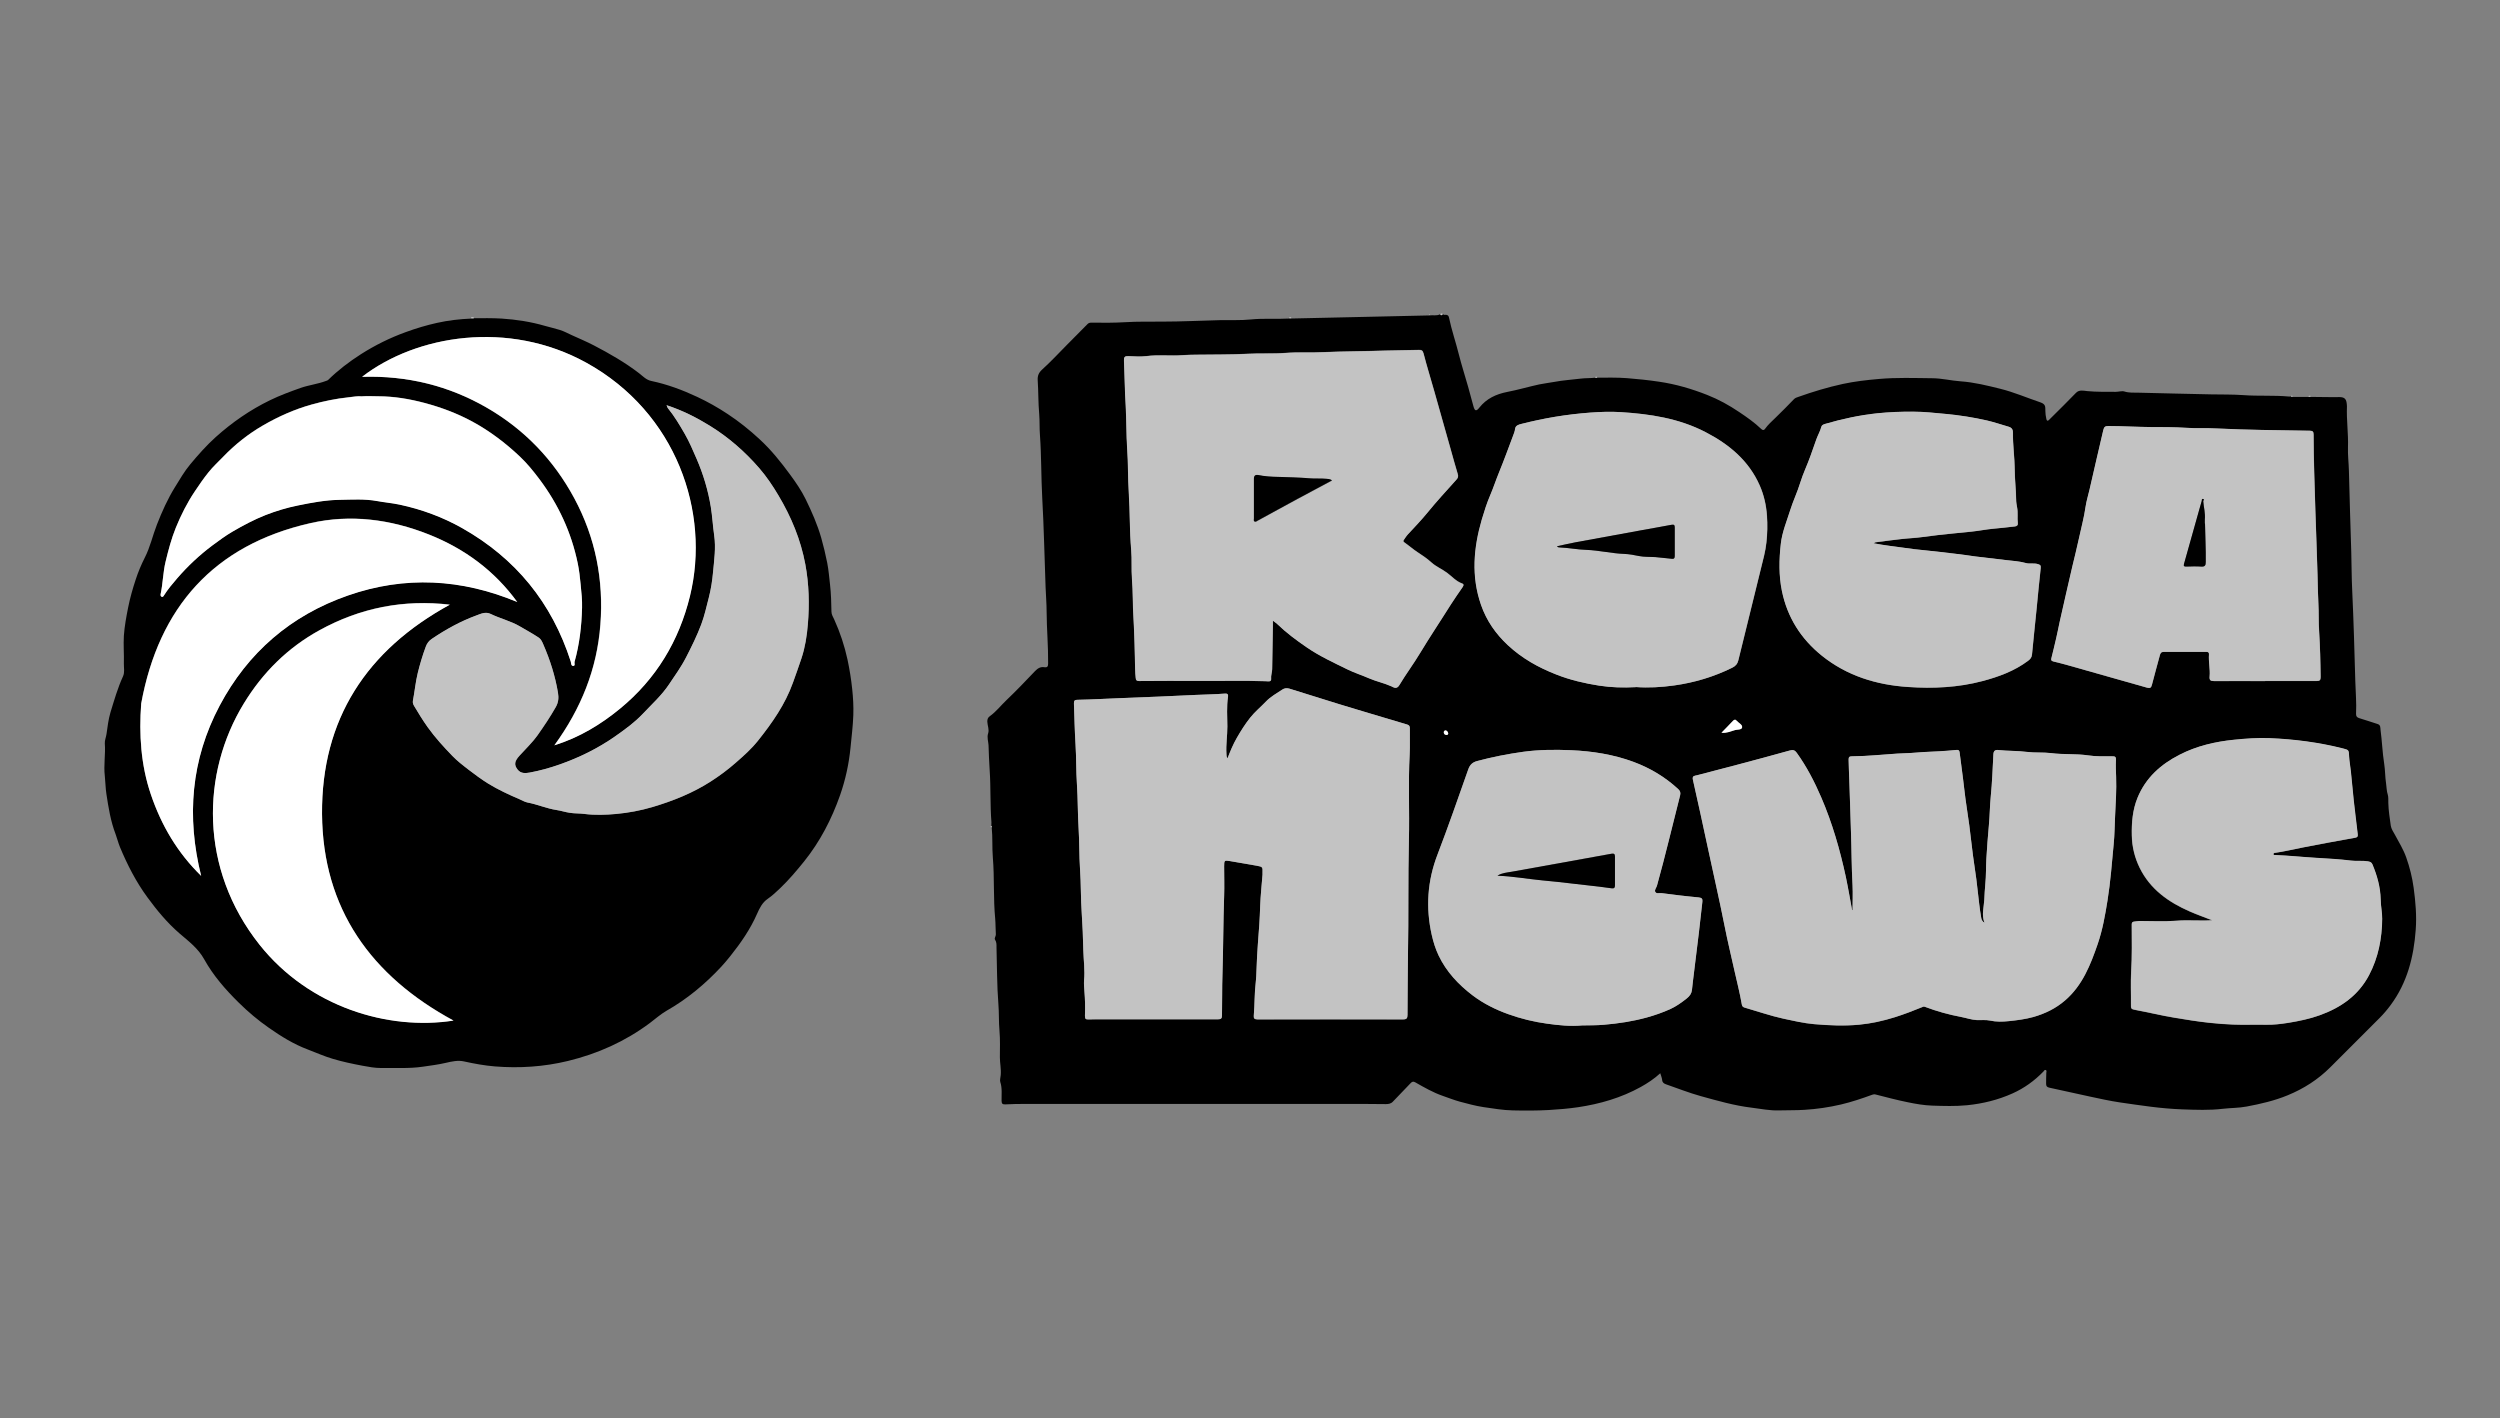 <?xml version="1.0" encoding="utf-8"?>
<svg xmlns="http://www.w3.org/2000/svg" data-name="Layer 3" id="Layer_3" viewBox="0 0 266.43 151.17">
  <rect x="0" y="0" width="266.43" height="151.17" fill="#808080" stroke="none"/>
  <defs>
    <style>
      .cls-1 {
        fill: none;
      }

      .cls-2 {
        fill: #fff;
      }

      .cls-3 {
        fill: #c3c3c3;
      }
    </style>
  </defs>
  <path class="cls-1" d="m133.21,119.23H7.67c-.31,0-.39-.07-.39-.38V32.31c0-.31.07-.38.39-.38h251.08c.31,0,.39.07.39.38v86.54c0,.31-.07.38-.39.38h-125.54,0ZM50.48,33.91c.03-.19-.11-.08-.18-.09-.05,0-.16,0-.07.1-1.24.05-2.48.19-3.69.46-1.12.25-2.23.58-3.32.98-1.69.61-3.28,1.4-4.79,2.36-1.25.8-2.43,1.7-3.49,2.74-.07.06-.14.07-.21.1-.88.33-1.83.43-2.72.75-1.11.39-2.21.79-3.26,1.31-2.12,1.03-4.04,2.36-5.79,3.93-.99.89-1.87,1.9-2.72,2.91-.62.74-1.1,1.59-1.62,2.42-.78,1.26-1.38,2.6-1.92,3.98-.46,1.17-.72,2.41-1.3,3.54-.38.75-.7,1.54-.97,2.34-.32.96-.6,1.95-.8,2.95-.2,1.01-.39,2.02-.46,3.04-.07.98.03,1.97,0,2.96-.01.45.11.92-.09,1.36-.56,1.24-.94,2.55-1.34,3.85-.23.74-.31,1.53-.42,2.3-.05.34-.2.67-.18,1,.08,1.16-.15,2.31,0,3.47.08.63.08,1.28.17,1.92.22,1.45.45,2.9.98,4.28.18.46.28.93.47,1.39.79,1.88,1.71,3.69,2.92,5.34,1.01,1.38,2.1,2.69,3.39,3.82.97.84,2,1.59,2.66,2.78.96,1.72,2.25,3.21,3.67,4.61,1.01.99,2.08,1.9,3.23,2.7,1.3.9,2.65,1.74,4.15,2.31.89.34,1.76.73,2.68,1,1.04.31,2.1.53,3.16.73.64.12,1.3.25,1.95.24,1.49-.02,2.97.09,4.46-.14.82-.12,1.64-.22,2.45-.41.64-.15,1.3-.3,1.95-.15,1.08.25,2.18.44,3.28.53,2.62.21,5.22.04,7.78-.58,3.18-.77,6.1-2.08,8.73-4.04.59-.44,1.14-.95,1.78-1.31,2.2-1.26,4.12-2.86,5.84-4.7.34-.36.66-.75.97-1.14,1.11-1.39,2.12-2.84,2.84-4.49.27-.61.55-1.2,1.15-1.61.48-.32.9-.73,1.32-1.13.92-.88,1.74-1.85,2.54-2.84,1.72-2.13,2.95-4.51,3.84-7.07.57-1.64.95-3.32,1.11-5.05.11-1.16.26-2.32.3-3.48.03-.93-.02-1.85-.12-2.78-.11-1.06-.28-2.11-.5-3.14-.32-1.47-.79-2.91-1.42-4.28-.12-.26-.28-.52-.29-.82-.02-.96-.04-1.91-.15-2.87-.09-.78-.15-1.56-.3-2.33-.17-.9-.39-1.79-.64-2.67-.41-1.43-1.01-2.79-1.66-4.12-.45-.92-1.04-1.78-1.65-2.61-.99-1.35-2.03-2.65-3.27-3.79-1.07-.98-2.18-1.88-3.38-2.67-1.04-.68-2.11-1.3-3.25-1.83-1.58-.73-3.19-1.34-4.9-1.7-.53-.11-.89-.52-1.31-.83-1.5-1.15-3.13-2.09-4.81-2.96-.77-.4-1.58-.74-2.37-1.1-.41-.19-.82-.41-1.23-.54-.53-.16-1.08-.29-1.61-.44-1.52-.44-3.06-.67-4.63-.78-.99-.07-1.98-.03-2.97-.04l.03.03Zm195.73,8.37c.09-.15-.05-.1-.1-.1-.06,0-.15,0-.05.1h-1.77s.07-.05.03-.07c-.03-.02-.09-.02-.13-.02-.07.1-.17.07-.27.06-1.61-.15-3.23-.03-4.85-.15-1.14-.09-2.28-.07-3.42-.08-2.58-.03-5.16-.13-7.75-.18-.5,0-1,.03-1.52-.13-.24-.08-.61.04-.92.04-1.01,0-2.03.02-3.04-.08-.39-.04-.84-.17-1.19.19-.43.44-.86.88-1.29,1.31-.53.53-1.06,1.04-1.58,1.57-.22.22-.27-.03-.29-.13-.06-.27-.09-.54-.1-.81-.02-.4.07-.72-.53-.93-1.43-.49-2.82-1.09-4.29-1.45-1.38-.34-2.77-.69-4.21-.79-1.02-.07-2.02-.32-3.05-.33-1.89,0-3.79-.09-5.68.08-1.29.12-2.57.26-3.83.53-1.61.35-3.19.83-4.74,1.38-.17.06-.32.1-.47.25-.63.68-1.3,1.32-1.96,1.97-.39.38-.8.74-1.12,1.19-.12.17-.25.17-.41,0-.71-.68-1.51-1.24-2.33-1.79-1.08-.73-2.23-1.35-3.42-1.83-1.65-.65-3.35-1.15-5.13-1.41-1.15-.17-2.29-.28-3.44-.38-1.06-.08-2.12-.04-3.18-.05.1-.09,0-.1-.05-.1-.05,0-.19-.04-.1.11-.52.07-1.05.03-1.57.1-.94.12-1.89.17-2.82.35-.54.1-1.08.15-1.62.27-1.14.24-2.26.57-3.4.8-1.21.24-2.21.71-2.98,1.68-.33.41-.49.36-.62-.14-.19-.7-.37-1.4-.57-2.09-.32-1.14-.69-2.27-.98-3.42-.33-1.33-.79-2.62-1.06-3.96-.04-.17-.12-.27-.3-.29-.12,0-.26.04-.35-.08-.09-.08-.19-.08-.28,0-.37.19-.76.06-1.14.11.04-.03.05-.06,0-.09h-.04s-.03.06,0,.09c-4.92.11-9.84.22-14.75.33.1-.09.02-.1-.05-.1-.05,0-.19-.04-.1.1-1.37.09-2.75-.04-4.13.1-1.05.11-2.12.05-3.18.07-2.11.04-4.21.15-6.32.16-1.28,0-2.57-.02-3.85.06-1.21.08-2.42.08-3.63.05-.18,0-.3.04-.41.15-.73.73-1.45,1.47-2.18,2.2-.88.89-1.74,1.81-2.66,2.65-.37.34-.51.67-.47,1.14.09,1.2.06,2.4.16,3.6.07.75.03,1.51.08,2.27.16,2.2.11,4.4.24,6.61.18,3.19.24,6.38.36,9.58.03.88.11,1.75.11,2.63,0,1.84.18,3.67.16,5.5,0,.3-.08.44-.4.39-.41-.06-.71.12-.99.41-1.01,1.04-2.01,2.09-3.05,3.1-.59.56-1.09,1.22-1.76,1.7-.2.14-.29.33-.28.6.02.41.23.84.09,1.23-.15.44.02.86.04,1.27.04.88.06,1.76.12,2.64.14,1.86.05,3.72.19,5.58h0c0,.13,0,.28-.01.42-.12,0-.07.09-.05.13s.06.02.08-.02c.11,1.07.03,2.14.12,3.22.18,2.17.04,4.35.25,6.51.05.55.03,1.11.07,1.67.02.21-.19.4-.09.56.17.27.15.56.16.84.06,2,.03,4.01.2,6.01.08.96.03,1.93.12,2.9.09.92.05,1.86.04,2.79,0,.64.15,1.26.09,1.9-.02.24-.11.53-.05.72.22.67.12,1.34.14,2.02,0,.29.08.4.38.38.71-.03,1.42-.05,2.14-.05h35.96c.82,0,1.65.01,2.47.02.29,0,.55-.05.76-.27.62-.66,1.26-1.3,1.88-1.96.16-.17.29-.21.5-.09.96.54,1.9,1.09,2.95,1.45.6.21,1.19.44,1.8.61.83.23,1.66.45,2.52.58,1.04.15,2.08.33,3.12.35,1.28.03,2.56.04,3.84-.04,1.05-.06,2.1-.14,3.13-.3,2.33-.34,4.58-1,6.66-2.15.74-.41,1.44-.88,2.09-1.47.08.28.18.5.2.72.03.27.2.39.41.46,1.23.43,2.45.91,3.71,1.26,1.78.49,3.56,1.01,5.41,1.23.99.12,1.97.32,2.97.29.89-.03,1.77,0,2.66-.06,1.32-.08,2.62-.27,3.9-.57,1.13-.27,2.23-.64,3.33-1.04.13-.05.23-.06.38-.02,1.13.29,2.26.59,3.4.82.86.17,1.74.32,2.61.36,1.23.05,2.46.08,3.71-.04,1.7-.17,3.3-.57,4.85-1.26,1.25-.55,2.34-1.34,3.29-2.33.07-.07.13-.22.26-.16.12.06.06.2.05.3,0,.39,0,.78-.02,1.17,0,.24.08.36.35.41,1.43.3,2.86.64,4.29.94,1.07.23,2.15.46,3.23.63,1.1.16,2.2.31,3.3.46,1.12.15,2.24.24,3.36.28,1.43.05,2.86.11,4.29-.06.84-.1,1.69-.08,2.54-.24,1.5-.28,2.97-.62,4.38-1.2,1.71-.7,3.24-1.68,4.55-2.99,1.75-1.74,3.5-3.48,5.24-5.24.43-.43.82-.9,1.19-1.39,1.77-2.39,2.46-5.13,2.67-8.03.11-1.49-.02-2.97-.22-4.45-.15-1.12-.42-2.19-.79-3.24-.3-.85-.78-1.63-1.21-2.43-.17-.31-.39-.62-.44-.97-.11-.8-.24-1.59-.26-2.4,0-.3.02-.66-.06-.9-.13-.4-.12-.8-.18-1.19-.11-.69-.09-1.4-.2-2.09-.2-1.2-.23-2.42-.39-3.62-.03-.23.02-.52-.32-.63-.65-.2-1.29-.43-1.94-.62-.25-.07-.36-.18-.35-.46.06-1.17-.05-2.33-.08-3.49-.09-3.22-.18-6.45-.33-9.67-.06-1.36-.06-2.72-.1-4.09-.08-2.88-.2-5.75-.25-8.63-.02-.85-.13-1.69-.1-2.55.05-1.45-.18-2.89-.11-4.34,0-.14-.02-.28-.04-.41-.06-.44-.31-.59-.76-.58-1.03.02-2.07,0-3.1-.02l.02.03Z"/>
  <path d="m153.77,33.47c.09.13.23.07.35.08.18.02.27.12.3.29.28,1.34.73,2.63,1.06,3.96.29,1.15.66,2.28.98,3.42.19.7.38,1.4.57,2.09.14.5.3.55.62.14.77-.97,1.77-1.44,2.98-1.68,1.14-.22,2.26-.55,3.4-.8.53-.11,1.08-.17,1.62-.27.93-.18,1.88-.23,2.82-.35.53-.07,1.05-.03,1.57-.1h.15c1.06,0,2.13-.03,3.18.05,1.15.09,2.3.21,3.44.38,1.78.26,3.48.76,5.13,1.41,1.2.47,2.34,1.1,3.42,1.83.82.55,1.62,1.11,2.33,1.79.16.16.3.16.41,0,.32-.45.73-.81,1.12-1.19.66-.65,1.33-1.3,1.96-1.97.14-.15.3-.19.47-.25,1.55-.55,3.13-1.03,4.74-1.38,1.26-.27,2.54-.42,3.83-.53,1.89-.17,3.78-.1,5.68-.08,1.03,0,2.03.26,3.05.33,1.44.1,2.83.45,4.21.79,1.46.36,2.86.97,4.29,1.45.61.21.51.52.53.93,0,.27.04.55.1.81.02.1.07.35.29.13.52-.53,1.06-1.05,1.58-1.57.43-.43.86-.87,1.29-1.31.35-.36.8-.23,1.19-.19,1.01.1,2.03.07,3.04.08.31,0,.68-.12.92-.04.51.16,1.01.12,1.52.13,2.58.05,5.16.14,7.75.18,1.14.02,2.29,0,3.42.08,1.62.12,3.24,0,4.85.15.1,0,.2.03.27-.06-.06.12.02.12.1.1h1.92c1.03,0,2.07.04,3.1.02.45,0,.69.14.76.58.02.14.04.28.04.41-.06,1.45.16,2.89.11,4.34-.03.85.08,1.7.1,2.55.06,2.88.17,5.75.25,8.63.04,1.36.03,2.73.1,4.09.15,3.22.24,6.45.33,9.67.03,1.16.14,2.33.08,3.49,0,.28.1.38.35.46.65.19,1.29.42,1.94.62.34.1.29.39.32.63.16,1.2.2,2.42.39,3.62.11.69.09,1.4.2,2.09.06.39.05.79.18,1.19.08.24.05.6.06.9.02.81.15,1.6.26,2.4.05.35.27.66.44.97.43.8.91,1.57,1.21,2.43.37,1.05.64,2.12.79,3.24.2,1.48.33,2.96.22,4.45-.21,2.9-.9,5.64-2.67,8.03-.37.5-.76.96-1.19,1.39-1.74,1.75-3.49,3.49-5.24,5.24-1.31,1.31-2.84,2.29-4.55,2.99-1.41.58-2.88.92-4.38,1.2-.85.16-1.69.14-2.54.24-1.43.17-2.87.11-4.29.06-1.12-.04-2.24-.14-3.36-.28-1.1-.15-2.21-.29-3.3-.46-1.08-.16-2.16-.4-3.23-.63-1.43-.3-2.86-.64-4.29-.94-.27-.06-.35-.17-.35-.41,0-.39,0-.78.02-1.17,0-.11.07-.24-.05-.3-.13-.06-.19.08-.26.16-.95.98-2.04,1.77-3.29,2.33-1.54.69-3.15,1.09-4.85,1.26-1.24.12-2.48.08-3.71.04-.87-.03-1.75-.18-2.61-.36-1.14-.23-2.27-.53-3.4-.82-.15-.04-.25-.03-.38.02-1.09.4-2.19.77-3.33,1.04-1.28.3-2.58.49-3.9.57-.89.06-1.78.03-2.66.06-1.01.04-1.99-.17-2.97-.29-1.84-.22-3.63-.74-5.41-1.23-1.26-.35-2.47-.83-3.71-1.26-.22-.08-.39-.19-.41-.46-.02-.22-.12-.44-.2-.72-.64.59-1.35,1.06-2.09,1.47-2.08,1.15-4.33,1.8-6.66,2.15-1.03.15-2.08.24-3.13.3-1.28.07-2.56.07-3.84.04-1.04-.02-2.08-.2-3.12-.35-.86-.13-1.69-.36-2.52-.58-.61-.17-1.2-.4-1.8-.61-1.05-.36-2-.91-2.95-1.45-.21-.12-.34-.08-.5.09-.62.66-1.26,1.3-1.88,1.96-.21.23-.47.27-.76.27-.82,0-1.65-.02-2.47-.02h-35.96c-.71,0-1.42.01-2.14.05-.3.01-.37-.1-.38-.38-.01-.67.08-1.35-.14-2.02-.06-.18.03-.47.05-.72.06-.64-.09-1.27-.09-1.9,0-.93.04-1.87-.04-2.79-.09-.97-.04-1.94-.12-2.9-.16-2-.14-4.01-.2-6.01,0-.28.02-.57-.16-.84-.1-.16.1-.35.09-.56-.04-.55-.02-1.12-.07-1.67-.21-2.17-.07-4.35-.25-6.51-.09-1.07-.01-2.15-.12-3.21.02-.05.05-.1-.04-.12,0-.14,0-.29.01-.43h.04-.04c-.15-1.86-.06-3.72-.19-5.58-.06-.88-.09-1.76-.12-2.64-.02-.41-.19-.82-.04-1.27.13-.39-.07-.81-.09-1.23-.01-.27.07-.46.28-.6.67-.48,1.17-1.14,1.76-1.7,1.05-1,2.05-2.05,3.05-3.1.28-.29.58-.48.99-.41.32.05.4-.09.4-.39.02-1.84-.15-3.67-.16-5.5,0-.88-.08-1.75-.11-2.63-.12-3.19-.18-6.39-.36-9.58-.12-2.2-.08-4.41-.24-6.61-.06-.76-.02-1.52-.08-2.27-.11-1.2-.08-2.4-.16-3.6-.03-.47.1-.8.47-1.14.93-.84,1.78-1.76,2.66-2.65.73-.73,1.45-1.47,2.18-2.2.11-.11.22-.15.41-.15,1.21.02,2.42.02,3.63-.05,1.28-.08,2.57-.05,3.85-.06,2.11,0,4.21-.11,6.32-.16,1.06-.02,2.12.04,3.18-.07,1.38-.14,2.75-.02,4.13-.1h.15c4.92-.11,9.84-.22,14.75-.33h0s0,0,0,0c.38-.06.78.07,1.14-.12.1.15.19.15.28,0v-.04Zm-22.95,47.34c-.12-.14-.11-.32-.12-.5-.06-.97.11-1.93.1-2.89,0-1.06-.09-2.12.07-3.17.05-.33-.15-.35-.37-.33-1.03.08-2.06.09-3.08.14-1.32.07-2.63.13-3.95.18-1.35.05-2.69.1-4.04.16-1.53.06-3.06.15-4.59.18-.31,0-.4.09-.39.4.05,1.45.08,2.91.17,4.36.09,1.41.06,2.83.15,4.24.11,1.58.08,3.16.18,4.75.09,1.43.06,2.86.15,4.29.11,1.55.07,3.11.18,4.66.09,1.32.14,2.65.17,3.97.02,1.08.19,2.16.08,3.25-.02.18-.02.37,0,.55.06.83.13,1.65.11,2.49-.02,1.32-.16,1.09,1.05,1.09h13.12c.33,0,.41-.09.42-.42.03-1.46,0-2.91.05-4.37.09-2.79.08-5.59.18-8.38.04-1.04,0-2.09,0-3.13,0-.64.02-.66.63-.56.95.16,1.89.32,2.83.49.65.12.65.13.63.79v.17c-.09,1.12-.21,2.23-.25,3.35-.04,1.32-.13,2.64-.24,3.96-.08.94-.11,1.87-.15,2.81-.02.45-.02.89-.08,1.33-.14,1.18-.1,2.38-.21,3.56-.03.29.07.41.39.41,5.17-.01,10.34-.02,15.51,0,.4,0,.47-.13.48-.49.03-2.12,0-4.23.05-6.35.08-4.09,0-8.19.1-12.28.07-3.03-.08-6.06.08-9.1.05-.93,0-1.87.02-2.8,0-.24-.07-.34-.3-.41-1.32-.39-2.64-.78-3.96-1.18-1.12-.33-2.24-.66-3.35-1.01-1.74-.54-3.49-1.08-5.23-1.63-.28-.09-.54-.04-.75.1-.6.41-1.25.75-1.76,1.29-.55.57-1.17,1.08-1.66,1.7-.54.68-1,1.41-1.43,2.16-.4.69-.7,1.43-.99,2.18h0Zm4.83-14.69c.22.16.36.25.47.36.97.94,2.05,1.74,3.16,2.5,1.37.94,2.87,1.63,4.36,2.36.74.36,1.52.6,2.26.93.78.34,1.62.51,2.4.86.21.1.56.35.84-.12.7-1.17,1.53-2.27,2.23-3.45,1.05-1.75,2.19-3.44,3.27-5.16.38-.61.81-1.2,1.21-1.79.1-.15.24-.34-.02-.44-.65-.23-1.08-.75-1.61-1.14-.54-.4-1.17-.65-1.66-1.1-.47-.43-1-.78-1.52-1.12-.47-.31-.88-.68-1.34-1-.09-.06-.19-.14-.09-.27.14-.2.27-.42.43-.59.69-.75,1.4-1.48,2.05-2.27,1-1.23,2.07-2.39,3.13-3.57.17-.19.22-.34.15-.59-.26-.86-.5-1.73-.74-2.59-.59-2.08-1.17-4.15-1.76-6.23-.38-1.35-.8-2.69-1.15-4.05-.09-.33-.23-.38-.51-.37-1.18.04-2.37.03-3.55.07-2.21.08-4.43.07-6.64.17-1.33.06-2.66-.03-4,.08-1.32.11-2.65,0-3.97.09-1.85.1-3.71.07-5.57.1-.48,0-.95.02-1.42.05-1.29.1-2.58-.07-3.87.1-.63.08-1.28.03-1.93,0-.37,0-.48.1-.46.47.07,1.6.07,3.19.18,4.79.1,1.54.06,3.08.16,4.62.11,1.55.07,3.11.17,4.66.13,2.05.08,4.1.26,6.14.09,1.01,0,2.04.08,3.06.11,1.38.07,2.77.16,4.16.11,1.8.13,3.61.18,5.41.01.33.01.66.06,1,.03.25.11.31.36.31,2.12-.01,4.25-.03,6.37-.01,2.41.02,4.82-.07,7.23.04.13,0,.51.08.47-.25-.04-.36.1-.69.11-1.04.02-1.57.05-3.15.08-4.72v-.47h-.02Zm61.78,30.88h-.05c-.22-1.17-.42-2.35-.66-3.51-.62-2.91-1.44-5.77-2.63-8.51-.72-1.67-1.54-3.27-2.61-4.75-.2-.28-.4-.34-.74-.24-1.86.52-3.74,1.02-5.61,1.52-1.43.38-2.86.74-4.28,1.12-.21.06-.53.03-.44.45.54,2.41,1.08,4.83,1.59,7.25.59,2.78,1.24,5.56,1.79,8.35.31,1.59.7,3.17,1.05,4.76.27,1.2.58,2.4.79,3.62.02.13.09.26.27.32,1.39.4,2.76.88,4.17,1.19,1.07.23,2.14.48,3.25.58,1.61.14,3.2.21,4.81.06,1.31-.12,2.57-.4,3.82-.8.98-.31,1.93-.67,2.87-1.06.1-.04.18-.09.31-.05,1.26.48,2.56.84,3.89,1.09.55.1,1.08.3,1.66.33.47.02.95-.04,1.39.05.68.15,1.36.13,2.02.06.87-.09,1.75-.2,2.61-.44,1.26-.36,2.38-.91,3.36-1.75,1.87-1.6,2.73-3.8,3.5-6.04.52-1.5.79-3.06,1.04-4.62.32-2,.47-4.01.66-6.02.1-1,.1-2,.15-2.99.06-1.39.16-2.78.11-4.17-.02-.58-.05-1.17-.02-1.74.02-.45-.11-.45-.43-.45-.85,0-1.69.02-2.54-.1-1.3-.2-2.63-.07-3.93-.24-.86-.11-1.73-.02-2.59-.13-1-.13-2.03-.09-3.04-.2-.35-.04-.51.09-.53.45-.08,1.5-.13,3-.28,4.49-.1,1.02-.1,2.05-.2,3.07-.11,1.19-.2,2.39-.27,3.59-.05.89-.02,1.78-.11,2.67-.06.57-.08,1.14-.11,1.7-.05.79-.31,1.58.02,2.44-.23-.15-.31-.33-.34-.49-.09-.5-.16-1-.22-1.5-.11-.89-.19-1.78-.31-2.67-.11-.85-.25-1.69-.36-2.54-.14-1.06-.25-2.13-.39-3.2-.17-1.28-.39-2.55-.53-3.82-.15-1.32-.34-2.62-.5-3.94-.03-.23-.13-.28-.33-.26-.34.03-.69.06-1.03.09-1.12.09-2.25.1-3.37.2-.64.06-1.28.05-1.92.1-1.61.11-3.22.28-4.83.29-.29,0-.35.1-.35.36.02.71.05,1.41.07,2.12.07,1.84.11,3.67.18,5.51.07,1.92.06,3.83.17,5.75.05.89,0,1.78,0,2.67v-.02Zm-23.09-23.78c1.35.1,2.73.02,4.09-.17,2.16-.3,4.23-.92,6.19-1.89.36-.18.55-.41.65-.79.79-3.25,1.6-6.5,2.4-9.75.23-.93.49-1.86.59-2.8.1-.94.12-1.9.06-2.86-.08-1.13-.32-2.2-.77-3.22-1.17-2.66-3.27-4.39-5.78-5.69-2.83-1.47-5.92-1.94-9.05-2.13-1.06-.07-2.14-.03-3.21.05-1.27.1-2.52.25-3.77.45-1.21.2-2.41.46-3.6.76-.29.07-.62.17-.66.53-.03.26-.13.48-.21.71-.5,1.31-.97,2.62-1.5,3.92-.33.8-.59,1.63-.94,2.43-.36.83-.64,1.72-.9,2.6-.88,3.02-1.14,6.05-.08,9.1.59,1.7,1.57,3.09,2.87,4.3,1.5,1.4,3.26,2.38,5.16,3.12,1.47.58,3,.93,4.56,1.18,1.28.2,2.58.24,3.92.16h-.02Zm67.94,17.79c0-.07.07-.09.12-.1,1.04-.15,2.07-.4,3.1-.6,1.83-.36,3.66-.69,5.49-1.02.26-.05.29-.15.26-.4-.16-1.19-.29-2.37-.42-3.56-.11-1.04-.2-2.09-.31-3.13-.06-.54-.16-1.07-.19-1.61-.04-.64-.02-.65-.64-.81-2.57-.65-5.19-.99-7.83-1.1-1.27-.05-2.53.04-3.79.17-2.03.2-3.98.66-5.81,1.6-2.01,1.03-3.61,2.46-4.48,4.6-.52,1.29-.63,2.63-.6,4,.03,1.22.31,2.37.84,3.45,1.13,2.29,3.07,3.66,5.34,4.65.78.34,1.59.63,2.39.94-1.29.08-2.56-.05-3.84.05-1.31.1-2.62.02-3.94.03-.18,0-.36.05-.54.06-.19.01-.26.11-.26.3,0,1.68.04,3.36-.06,5.05-.07,1.12,0,2.26-.02,3.38,0,.58-.02.59.56.7,1.36.25,2.7.58,4.07.81,1.23.2,2.46.4,3.7.54.84.09,1.69.16,2.53.19,1.17.05,2.35,0,3.52.02.8.02,1.59-.08,2.37-.2,1.14-.18,2.29-.42,3.39-.82,2.25-.82,4.09-2.11,5.23-4.26.99-1.88,1.38-3.9,1.4-6.01,0-.69-.14-1.37-.16-2.05-.03-1.32-.37-2.55-.88-3.75-.09-.22-.24-.28-.48-.32-.6-.1-1.2,0-1.79-.08-1.27-.16-2.54-.22-3.81-.3-1.41-.09-2.82-.24-4.24-.29-.09,0-.2.02-.24-.1l.02-.03Zm-73.65,18.27c.76-.01,1.53,0,2.29-.07,1.54-.13,3.07-.36,4.56-.77.87-.24,1.73-.54,2.54-.91.61-.28,1.19-.69,1.74-1.13.33-.26.51-.52.55-.91.04-.3.06-.6.1-.9.21-1.74.43-3.48.64-5.22.13-1.09.24-2.18.37-3.27.03-.3-.04-.43-.4-.46-1.32-.12-2.65-.28-3.97-.46-.22-.03-.52.1-.65-.13-.11-.21.12-.44.18-.66.89-3.2,1.65-6.43,2.47-9.64.06-.25.02-.45-.19-.64-1.4-1.3-3-2.26-4.79-2.92-2.14-.79-4.38-1.14-6.65-1.24-1.7-.07-3.4-.06-5.09.17-1.65.23-3.29.55-4.9.98-.51.14-.78.39-.96.89-1.07,3.03-2.12,6.07-3.27,9.06-1.09,2.82-1.28,5.67-.62,8.6.17.75.4,1.49.73,2.18.82,1.73,2.1,3.09,3.61,4.24,1.15.87,2.43,1.51,3.78,2,1.34.49,2.73.83,4.14,1.02,1.25.17,2.51.31,3.78.19h0Zm72.77-36.7h0c1.83,0,3.66-.01,5.49,0,.32,0,.43-.07.43-.42-.02-1.63-.06-3.25-.16-4.87-.06-.99-.02-1.99-.08-2.99-.06-1.01-.07-2.02-.09-3.03-.06-2.28-.16-4.57-.23-6.85-.08-2.7-.18-5.4-.19-8.1,0-.3-.09-.41-.4-.41-3.31-.05-6.61-.08-9.92-.24-1.08-.05-2.17,0-3.25-.07-1.26-.09-2.54-.07-3.81-.08-1.49-.02-2.99-.1-4.48-.11-.36,0-.47.1-.55.43-.48,2.11-.99,4.2-1.46,6.31-.14.62-.34,1.24-.43,1.86-.16,1.16-.48,2.29-.72,3.43-.2.96-.45,1.93-.68,2.89-.46,1.98-.91,3.97-1.36,5.95-.13.59-.24,1.19-.38,1.78-.17.71-.32,1.42-.51,2.12-.06.21.05.28.26.33.52.12,1.03.26,1.54.4,2.8.79,5.6,1.58,8.4,2.38.32.09.44.02.52-.3.27-1.05.56-2.08.84-3.13.06-.22.13-.38.41-.38h4.57c.21,0,.28.09.26.27-.06.78.14,1.56.07,2.34-.04.39.08.5.47.5,1.82-.02,3.63,0,5.45,0h-.01Zm-41.7-14.68c.12-.07.15-.1.18-.1.93-.12,1.87-.25,2.8-.35.73-.08,1.47-.1,2.2-.21,1.09-.16,2.17-.27,3.26-.38.66-.07,1.32-.13,1.99-.2.78-.08,1.56-.24,2.34-.31.76-.06,1.51-.16,2.27-.24.22-.02.34-.14.31-.36-.07-.54.03-1.09-.07-1.63-.05-.28-.11-.57-.11-.86,0-1.05-.14-2.1-.15-3.15,0-1.34-.21-2.66-.19-3.99,0-.34-.14-.55-.47-.64-.76-.22-1.52-.48-2.29-.66-1.45-.33-2.91-.56-4.4-.7-1.16-.11-2.32-.23-3.48-.24-1.27,0-2.54.04-3.8.17-1.89.2-3.74.59-5.56,1.13-.18.05-.37.12-.42.31-.12.47-.37.88-.53,1.33-.21.58-.42,1.16-.62,1.75-.34.97-.8,1.9-1.1,2.88-.31,1-.76,1.93-1.07,2.93-.37,1.19-.86,2.33-1,3.59-.19,1.69-.22,3.36.12,5.03.58,2.81,2.03,5.09,4.26,6.89,2.68,2.15,5.83,3.11,9.19,3.33,2.66.18,5.32.06,7.92-.63,1.73-.46,3.4-1.07,4.86-2.16.23-.17.39-.35.42-.67.15-1.62.33-3.24.49-4.86.15-1.46.27-2.92.44-4.37.03-.3-.08-.33-.31-.41-.43-.13-.87,0-1.28-.11-.68-.2-1.39-.23-2.07-.31-1.09-.13-2.19-.26-3.29-.39-.69-.09-1.39-.2-2.08-.28-1.08-.12-2.17-.27-3.25-.37-.76-.07-1.51-.17-2.26-.27-1.05-.15-2.11-.26-3.24-.48h0Zm-16.24,20.19c.52.07.97-.15,1.43-.28.27-.08.72-.01.77-.29.05-.3-.38-.47-.58-.71-.15-.18-.26-.12-.41.03-.39.42-.79.82-1.21,1.25h0Zm-29.4-.25c-.15.01-.21.1-.2.22,0,.18.14.26.3.27.11,0,.19-.09.17-.19-.03-.15-.12-.27-.28-.31h0Z"/>
  <path d="m50.48,33.91c.99,0,1.99-.02,2.97.04,1.57.1,3.11.34,4.63.78.54.15,1.09.28,1.61.44.41.13.82.35,1.23.54.79.36,1.6.7,2.37,1.1,1.67.87,3.31,1.81,4.81,2.96.41.32.77.72,1.31.83,1.71.36,3.32.96,4.9,1.7,1.13.53,2.21,1.14,3.25,1.83,1.2.79,2.32,1.69,3.38,2.67,1.24,1.14,2.28,2.44,3.27,3.79.61.83,1.2,1.69,1.65,2.61.65,1.33,1.25,2.69,1.66,4.12.25.88.46,1.77.64,2.67.15.77.21,1.55.3,2.33.11.95.13,1.91.15,2.87,0,.3.17.56.29.82.63,1.38,1.1,2.81,1.42,4.28.22,1.04.39,2.08.5,3.14.1.93.15,1.85.12,2.78-.04,1.16-.19,2.32-.3,3.48-.17,1.73-.54,3.42-1.11,5.05-.9,2.56-2.13,4.94-3.84,7.07-.8.99-1.62,1.96-2.54,2.84-.42.4-.84.8-1.32,1.13-.59.4-.88,1-1.15,1.61-.72,1.64-1.73,3.1-2.84,4.49-.31.39-.63.77-.97,1.14-1.72,1.85-3.64,3.45-5.84,4.7-.64.37-1.19.87-1.78,1.31-2.63,1.96-5.55,3.27-8.73,4.04-2.56.62-5.16.79-7.78.58-1.1-.09-2.19-.29-3.28-.53-.65-.15-1.31,0-1.95.15-.81.19-1.63.29-2.45.41-1.48.22-2.97.11-4.46.14-.65,0-1.31-.12-1.95-.24-1.06-.2-2.12-.42-3.16-.73-.92-.27-1.79-.66-2.68-1-1.5-.56-2.85-1.4-4.15-2.31-1.15-.8-2.22-1.7-3.23-2.7-1.42-1.4-2.71-2.88-3.67-4.61-.66-1.19-1.69-1.94-2.66-2.78-1.3-1.13-2.38-2.44-3.39-3.82-1.21-1.65-2.13-3.45-2.92-5.34-.19-.46-.3-.93-.47-1.39-.53-1.38-.76-2.83-.98-4.28-.1-.64-.1-1.28-.17-1.92-.14-1.16.09-2.32,0-3.47-.02-.33.13-.66.18-1,.11-.77.2-1.55.42-2.3.4-1.3.77-2.61,1.34-3.85.2-.44.08-.91.09-1.36.03-.99-.06-1.98,0-2.96.07-1.02.26-2.03.46-3.04.2-1,.48-1.98.8-2.95.26-.8.59-1.59.97-2.34.58-1.13.84-2.37,1.3-3.54.54-1.38,1.14-2.72,1.92-3.98.51-.82,1-1.68,1.62-2.42.85-1.02,1.73-2.02,2.72-2.91,1.75-1.57,3.67-2.9,5.79-3.93,1.05-.51,2.16-.92,3.26-1.31.89-.31,1.83-.41,2.72-.75.08-.03.15-.04.21-.1,1.06-1.04,2.24-1.94,3.49-2.74,1.51-.96,3.1-1.75,4.79-2.36,1.09-.4,2.2-.73,3.32-.98,1.21-.27,2.44-.41,3.68-.46.08,0,.16,0,.25,0l-.02-.03Zm20.56,9.27c.08.18.09.26.14.32.7.85,1.26,1.79,1.8,2.74.49.85.87,1.75,1.26,2.65.72,1.66,1.23,3.37,1.52,5.14.17,1,.22,2.03.36,3.04.19,1.31,0,2.6-.12,3.89-.08.91-.22,1.82-.45,2.72-.25.96-.46,1.94-.81,2.87-.45,1.2-1.02,2.35-1.61,3.5-.53,1.03-1.2,1.95-1.83,2.9-.78,1.17-1.83,2.1-2.78,3.12-.88.94-1.92,1.69-2.97,2.42-1.83,1.28-3.81,2.25-5.91,2.99-1.04.36-2.1.66-3.18.86-.46.08-.96.13-1.3-.33-.38-.5-.33-.87.2-1.46.65-.72,1.37-1.4,1.93-2.18.69-.97,1.35-1.96,1.94-3,.3-.52.33-1.01.24-1.55-.3-1.78-.84-3.48-1.56-5.13-.11-.26-.25-.57-.46-.71-.65-.44-1.36-.82-2.04-1.22-.98-.58-2.09-.83-3.1-1.32-.55-.27-1.03-.03-1.52.15-1.69.63-3.26,1.49-4.76,2.5-.31.21-.52.49-.65.84-.34.91-.61,1.84-.85,2.79-.24.98-.33,1.99-.52,2.98-.04.19.02.36.13.54.46.77.93,1.54,1.45,2.27.79,1.11,1.7,2.1,2.64,3.07.51.53,1.09.99,1.68,1.43.69.53,1.39,1.05,2.13,1.51,1.06.65,2.19,1.18,3.33,1.66.28.12.55.29.85.35,1.05.19,2.03.63,3.09.8.48.07.95.23,1.43.3.52.08,1.05.05,1.56.12,1.13.15,2.27.1,3.38,0,1.29-.12,2.59-.36,3.84-.73,2.19-.65,4.3-1.49,6.23-2.73.95-.61,1.85-1.28,2.7-2.03.82-.72,1.65-1.46,2.33-2.31,1.51-1.9,2.9-3.87,3.73-6.19.31-.86.62-1.73.91-2.6.39-1.17.58-2.39.68-3.62.18-2.14.12-4.28-.27-6.4-.49-2.62-1.5-5.05-2.86-7.33-.6-1.01-1.26-1.99-2.03-2.89-1.53-1.77-3.28-3.3-5.27-4.53-1.43-.88-2.92-1.64-4.62-2.2h-.01Zm-23.08,21.25c-4.94-.58-9.56.33-13.89,2.71-3.41,1.87-6.07,4.52-8.08,7.81-4.52,7.39-4.79,17.6,1.68,25.73,5.28,6.65,13.72,9.16,20.66,8.07-8.75-4.73-13.94-11.9-14.01-22.02-.07-10.07,4.74-17.46,13.65-22.32v.02Zm11.11,15c2.67-.84,4.94-2.23,7.01-3.92,3.83-3.15,6.27-7.2,7.44-12,2.17-8.89-1.42-19.54-11.06-24.86-8.28-4.57-18.1-2.96-23.89,1.51,4.8-.15,9.22.94,13.28,3.28,4.03,2.32,7.14,5.57,9.34,9.66,2.27,4.21,3.15,8.72,2.78,13.48-.36,4.72-2.05,8.93-4.91,12.86h0Zm-20.47-37.2c-.48-.06-.97.05-1.46.1-1.33.14-2.64.41-3.93.77-1.83.51-3.55,1.28-5.19,2.23-1.57.91-2.98,2.03-4.24,3.34-.53.55-1.09,1.06-1.56,1.65-.52.64-.99,1.33-1.45,2.02-.82,1.22-1.48,2.53-2.03,3.88-.47,1.16-.8,2.38-1.09,3.61-.28,1.15-.29,2.32-.53,3.46-.02.11-.02.24.1.29.14.06.21-.07.26-.15.41-.65.9-1.23,1.4-1.81,1.13-1.31,2.39-2.48,3.77-3.52.69-.51,1.38-1.03,2.13-1.46,1.14-.66,2.3-1.29,3.51-1.76,1.1-.43,2.26-.79,3.43-1.02,1.5-.3,3-.59,4.53-.61,1.3-.02,2.61-.1,3.92.13.81.15,1.64.21,2.44.39,2.33.5,4.55,1.31,6.63,2.49,5.72,3.23,9.57,7.98,11.58,14.21.06.17.03.47.25.48.28.01.12-.29.16-.43.53-1.88.75-3.81.8-5.76.02-.83-.08-1.65-.15-2.48-.07-.76-.15-1.51-.31-2.26-.68-3.29-2.06-6.26-4.07-8.95-.64-.86-1.32-1.69-2.1-2.43-1.54-1.45-3.21-2.72-5.07-3.73-1.61-.87-3.31-1.5-5.08-1.98-1.62-.43-3.26-.7-4.93-.71-.56,0-1.12-.05-1.71,0v.02Zm16.53,21.93c-2.44-3.36-5.64-5.71-9.45-7.22-4.08-1.62-8.34-2.17-12.61-1.2-10.29,2.34-16.15,8.97-18.03,19.23-.24,3.29-.04,6.53,1.03,9.68,1.11,3.3,2.84,6.22,5.36,8.68-1.56-6.3-1.08-12.37,1.97-18.14,3.01-5.68,7.6-9.63,13.67-11.74s12.11-1.79,18.06.7h0Z"/>
  <path class="cls-3" d="m153.77,33.47c-.1.15-.19.15-.28,0,.1-.08.19-.08.28,0Z"/>
  <path class="cls-3" d="m50.48,33.91c-.08,0-.17,0-.25,0-.09-.11.02-.11.07-.1.06,0,.2-.1.18.09Z"/>
  <path class="cls-3" d="m246.21,42.28h-.15c-.1-.09,0-.1.05-.1s.19-.05.1.1h0Z"/>
  <path class="cls-3" d="m137.57,33.91h-.15c-.08-.14.05-.1.1-.1.07,0,.14,0,.05.1h0Z"/>
  <path class="cls-3" d="m170.18,40.26h-.15c-.09-.14.05-.1.1-.11.06,0,.15,0,.05.1h0Z"/>
  <path class="cls-3" d="m105.64,88.02c.09.01.05.07.04.12-.02.04-.06.06-.08.01-.02-.04-.07-.13.05-.13h-.01Z"/>
  <path class="cls-3" d="m244.29,42.27c-.08.02-.16.03-.1-.1.04,0,.1,0,.13.02s0,.06-.03.07h0Z"/>
  <path class="cls-3" d="m152.34,33.58h-.02s-.05-.06,0-.09h.04s.03.06,0,.09h-.02Z"/>
  <path class="cls-3" d="m130.82,80.82c.29-.76.59-1.49.99-2.18.43-.75.89-1.48,1.43-2.16.5-.63,1.12-1.13,1.66-1.7.51-.54,1.16-.89,1.76-1.29.2-.14.46-.19.75-.1,1.74.55,3.48,1.09,5.23,1.63,1.11.34,2.23.67,3.35,1.01,1.32.4,2.64.79,3.96,1.18.23.07.3.17.3.41-.02.93.03,1.87-.02,2.8-.16,3.03,0,6.07-.08,9.1-.1,4.09-.02,8.19-.1,12.28-.04,2.12-.02,4.23-.05,6.35,0,.36-.08.49-.48.49-5.17-.01-10.34,0-15.51,0-.33,0-.42-.12-.39-.41.1-1.18.06-2.38.21-3.56.05-.44.06-.89.08-1.33.04-.94.07-1.87.15-2.81.11-1.32.2-2.64.24-3.96.04-1.12.16-2.23.25-3.35v-.17c.02-.66.03-.67-.63-.79-.94-.17-1.89-.33-2.83-.49-.61-.1-.63-.08-.63.56,0,1.05.03,2.09,0,3.13-.1,2.79-.09,5.59-.18,8.38-.05,1.46-.02,2.92-.05,4.37,0,.32-.1.42-.42.42h-13.12c-1.21,0-1.07.22-1.05-1.09.01-.83-.05-1.66-.11-2.49-.01-.18-.01-.37,0-.55.11-1.08-.05-2.17-.08-3.25-.03-1.32-.08-2.65-.17-3.97-.11-1.55-.07-3.11-.18-4.66-.1-1.43-.06-2.86-.15-4.29-.1-1.58-.08-3.17-.18-4.75-.1-1.41-.06-2.83-.15-4.24-.09-1.45-.12-2.9-.17-4.36-.01-.31.08-.4.39-.4,1.53-.03,3.06-.12,4.59-.18,1.35-.06,2.69-.11,4.04-.16,1.32-.05,2.63-.11,3.95-.18,1.03-.05,2.06-.06,3.08-.14.22-.02.42,0,.37.33-.16,1.05-.08,2.11-.07,3.17,0,.97-.16,1.93-.1,2.89,0,.18,0,.36.12.5h0Z"/>
  <path class="cls-3" d="m135.65,66.13v.47c-.03,1.57-.06,3.15-.08,4.72,0,.35-.15.68-.11,1.04.04.34-.34.26-.47.25-2.41-.1-4.82-.02-7.23-.04-2.12-.02-4.25,0-6.37.01-.25,0-.33-.06-.36-.31-.04-.33-.05-.67-.06-1-.05-1.81-.07-3.61-.18-5.41-.09-1.39-.05-2.78-.16-4.16-.08-1.02,0-2.05-.08-3.06-.18-2.05-.13-4.1-.26-6.14-.1-1.55-.06-3.11-.17-4.66-.11-1.54-.07-3.08-.16-4.62-.1-1.6-.11-3.19-.18-4.79-.02-.38.09-.49.46-.47.64.03,1.29.07,1.93,0,1.29-.17,2.58,0,3.87-.1.47-.04.95-.04,1.42-.05,1.86-.03,3.72,0,5.57-.1,1.33-.07,2.65.02,3.97-.09,1.34-.11,2.67,0,4-.08,2.21-.1,4.43-.09,6.64-.17,1.19-.04,2.37-.03,3.55-.07.28,0,.42.04.51.37.35,1.36.77,2.7,1.15,4.05.59,2.07,1.17,4.15,1.76,6.23.24.86.48,1.73.74,2.59.08.25.03.39-.15.59-1.06,1.18-2.13,2.34-3.13,3.57-.65.79-1.35,1.52-2.05,2.27-.17.18-.29.4-.43.59-.1.13,0,.21.09.27.46.32.88.69,1.34,1,.52.34,1.05.69,1.52,1.12.49.44,1.12.7,1.66,1.1.53.39.96.91,1.61,1.14.26.09.12.29.02.44-.4.6-.83,1.18-1.21,1.79-1.08,1.73-2.22,3.42-3.27,5.16-.7,1.17-1.53,2.27-2.23,3.45-.28.48-.63.22-.84.12-.78-.35-1.62-.52-2.4-.86-.75-.33-1.53-.57-2.26-.93-1.49-.73-2.99-1.42-4.36-2.36-1.11-.76-2.19-1.56-3.16-2.5-.12-.11-.26-.2-.47-.36h.02Zm6.3-14.93c-.21-.14-.41-.13-.6-.15-.6-.07-1.21,0-1.81-.05-1.12-.1-2.24-.12-3.36-.15-.68-.02-1.35-.05-2.02-.19-.35-.07-.51.05-.51.4v4.22c0,.11-.07.26.09.33.11.04.19-.03.29-.09,1.41-.78,2.83-1.56,4.25-2.32,1.21-.66,2.43-1.3,3.68-1.97v-.03Z"/>
  <path class="cls-3" d="m197.43,97.01c0-.89.04-1.78,0-2.67-.11-1.92-.1-3.83-.17-5.75-.07-1.84-.1-3.67-.18-5.51-.03-.71-.06-1.41-.07-2.12,0-.27.06-.36.35-.36,1.62-.01,3.22-.19,4.83-.29.64-.04,1.28-.04,1.92-.1,1.12-.1,2.25-.11,3.37-.2.34-.03.69-.06,1.03-.09.19-.02.3.02.33.26.16,1.31.36,2.62.5,3.94.14,1.28.36,2.55.53,3.82.14,1.06.25,2.13.39,3.2.11.85.25,1.69.36,2.54.11.89.2,1.78.31,2.67.06.5.13,1,.22,1.5.03.16.11.34.34.49-.33-.86-.06-1.65-.02-2.44.03-.57.05-1.14.11-1.7.09-.88.06-1.78.11-2.67.07-1.2.16-2.39.27-3.59.09-1.02.1-2.05.2-3.07.15-1.49.2-2.99.28-4.49.02-.36.18-.49.53-.45,1.01.11,2.04.07,3.04.2.87.11,1.73.02,2.59.13,1.3.17,2.63.05,3.93.24.85.13,1.69.1,2.54.1.32,0,.46,0,.43.45-.03.57,0,1.16.02,1.74.05,1.39-.04,2.79-.11,4.17-.05,1-.05,2-.15,2.99-.19,2.01-.34,4.03-.66,6.02-.25,1.56-.53,3.13-1.04,4.62-.77,2.23-1.63,4.44-3.5,6.04-.98.84-2.1,1.39-3.36,1.75-.87.24-1.74.35-2.61.44-.66.07-1.34.09-2.02-.06-.44-.1-.92-.03-1.39-.05-.58-.03-1.1-.22-1.66-.33-1.33-.25-2.63-.61-3.89-1.09-.13-.05-.2,0-.31.05-.95.39-1.9.75-2.87,1.06-1.25.39-2.52.67-3.82.8-1.61.15-3.2.08-4.81-.06-1.11-.1-2.18-.35-3.25-.58-1.41-.31-2.78-.79-4.17-1.19-.18-.05-.25-.18-.27-.32-.21-1.22-.52-2.41-.79-3.62-.35-1.59-.74-3.17-1.05-4.76-.55-2.79-1.2-5.57-1.79-8.35-.51-2.42-1.05-4.83-1.59-7.25-.09-.42.23-.4.44-.45,1.43-.38,2.86-.74,4.28-1.12,1.87-.5,3.74-.99,5.61-1.52.34-.1.54-.04.74.24,1.06,1.48,1.89,3.08,2.61,4.75,1.18,2.74,2,5.6,2.63,8.51.25,1.16.44,2.34.66,3.51h.05v.02Z"/>
  <path class="cls-3" d="m174.34,73.23c-1.33.07-2.63.04-3.92-.16-1.55-.24-3.09-.6-4.56-1.18-1.9-.74-3.66-1.72-5.16-3.12-1.3-1.21-2.28-2.61-2.87-4.3-1.06-3.05-.8-6.07.08-9.1.26-.88.54-1.76.9-2.6.34-.8.61-1.63.94-2.43.53-1.29,1.01-2.61,1.5-3.92.09-.23.18-.46.21-.71.04-.36.37-.46.66-.53,1.19-.3,2.39-.56,3.6-.76,1.25-.21,2.51-.36,3.77-.45,1.07-.08,2.15-.11,3.21-.05,3.13.2,6.22.66,9.05,2.13,2.51,1.3,4.61,3.03,5.78,5.69.45,1.03.69,2.1.77,3.22.07.96.05,1.92-.06,2.86-.1.94-.36,1.87-.59,2.8-.79,3.25-1.61,6.5-2.4,9.75-.09.39-.29.61-.65.79-1.96.97-4.04,1.59-6.19,1.89-1.36.19-2.75.27-4.09.17h.02Zm-8.4-15.02c.09.14.2.12.29.13.95.04,1.89.23,2.84.26,1.36.05,2.67.38,4.03.43.53.02,1.07.12,1.6.23.56.12,1.15.07,1.72.11.58.04,1.17.11,1.75.18.24.03.32-.06.32-.3,0-1,0-2.01,0-3.01,0-.27-.06-.37-.36-.31-1.02.2-2.06.37-3.08.56-2.37.43-4.74.86-7.11,1.3-.66.12-1.31.28-1.98.42h-.02Z"/>
  <path class="cls-3" d="m242.28,91.02c.04.13.15.1.24.1,1.41.05,2.82.21,4.24.29,1.27.08,2.54.14,3.81.3.59.07,1.19-.02,1.79.08.24.04.38.1.48.32.5,1.2.85,2.42.88,3.75,0,.68.16,1.36.16,2.05-.02,2.11-.41,4.13-1.4,6.01-1.14,2.16-2.98,3.45-5.23,4.26-1.1.4-2.25.63-3.39.82-.77.12-1.57.22-2.37.2-1.17-.03-2.35.03-3.52-.02-.84-.03-1.69-.1-2.53-.19-1.24-.13-2.47-.33-3.7-.54-1.37-.22-2.71-.56-4.07-.81-.58-.11-.57-.12-.56-.7,0-1.13-.04-2.26.02-3.38.1-1.68.07-3.36.06-5.05,0-.19.07-.29.26-.3.18-.01.36-.06.54-.06,1.31,0,2.63.08,3.94-.03,1.28-.1,2.55.03,3.84-.05-.8-.31-1.61-.6-2.39-.94-2.26-.99-4.21-2.36-5.34-4.65-.53-1.09-.82-2.23-.84-3.45-.03-1.37.08-2.72.6-4,.87-2.14,2.47-3.57,4.48-4.6,1.83-.94,3.78-1.39,5.81-1.6,1.26-.13,2.52-.22,3.79-.17,2.65.11,5.26.45,7.83,1.1.62.16.61.17.64.81.03.54.13,1.07.19,1.61.11,1.04.2,2.09.31,3.13.13,1.19.27,2.38.42,3.56.03.24,0,.35-.26.4-1.83.33-3.67.66-5.49,1.02-1.03.2-2.06.45-3.1.6-.06,0-.11.02-.12.1l-.02.03Z"/>
  <path class="cls-3" d="m168.63,109.28c-1.27.12-2.53-.01-3.78-.19-1.41-.19-2.79-.54-4.14-1.02-1.36-.49-2.64-1.13-3.78-2-1.51-1.15-2.79-2.52-3.61-4.24-.33-.69-.56-1.43-.73-2.18-.66-2.93-.47-5.78.62-8.6,1.15-3,2.2-6.03,3.27-9.06.18-.5.45-.75.96-.89,1.62-.43,3.25-.75,4.9-.98,1.69-.23,3.39-.24,5.09-.17,2.27.1,4.51.45,6.65,1.24,1.78.66,3.39,1.62,4.79,2.92.2.19.25.39.19.64-.82,3.21-1.58,6.45-2.47,9.64-.06.22-.29.44-.18.66.12.23.43.1.65.13,1.32.17,2.64.34,3.97.46.35.03.43.16.4.46-.12,1.09-.24,2.18-.37,3.27-.21,1.74-.42,3.48-.64,5.22-.04.3-.06.6-.1.9-.05.39-.23.65-.55.91-.55.44-1.13.85-1.74,1.13-.81.37-1.67.67-2.54.91-1.5.41-3.02.64-4.56.77-.77.07-1.53.05-2.29.07h0Zm-9.03-15.96c1.6.05,3.15.34,4.72.49,1.1.1,2.2.22,3.29.35.52.06,1.04.13,1.57.18.87.08,1.73.2,2.59.32.27.04.34-.09.34-.33,0-1.02,0-2.03,0-3.05,0-.3-.13-.34-.39-.3-.9.17-1.8.33-2.7.49-2.63.47-5.25.94-7.88,1.42-.52.1-1.07.13-1.54.42h0Z"/>
  <path class="cls-3" d="m241.4,72.58c-1.82,0-3.63-.01-5.45,0-.39,0-.51-.1-.47-.5.07-.78-.13-1.55-.07-2.34,0-.19-.05-.28-.26-.27-1.52,0-3.05.01-4.57,0-.28,0-.35.15-.41.38-.28,1.04-.57,2.08-.84,3.13-.08.32-.2.39-.52.3-2.8-.8-5.6-1.59-8.4-2.38-.51-.14-1.02-.28-1.54-.4-.2-.05-.31-.11-.26-.33.19-.7.33-1.42.51-2.12.14-.58.25-1.19.38-1.78.45-1.99.89-3.97,1.36-5.95.23-.96.47-1.93.68-2.89.24-1.14.56-2.27.72-3.43.09-.62.29-1.24.43-1.86.47-2.11.98-4.21,1.46-6.31.08-.33.19-.44.55-.43,1.49,0,2.99.1,4.48.11,1.27,0,2.55,0,3.81.08,1.09.08,2.17,0,3.25.07,3.3.16,6.61.19,9.92.24.31,0,.4.11.4.41,0,2.7.11,5.4.19,8.1.07,2.28.17,4.57.23,6.85.03,1.01.04,2.02.09,3.03.06,1,0,2,.08,2.99.1,1.62.15,3.25.16,4.87,0,.35-.11.42-.43.42-1.83-.01-3.66,0-5.49,0h.01Zm-6.42-16.79c0-.14,0-.28,0-.42.07-.67-.13-1.31-.17-1.97,0-.08.16-.18,0-.22-.19-.05-.14.12-.16.21-.08.28-.16.56-.24.84-.55,1.96-1.1,3.91-1.65,5.87-.07.24.03.28.24.28.53,0,1.06-.03,1.59,0,.41.03.49-.13.49-.5.02-1.36-.06-2.73-.08-4.09h-.01Z"/>
  <path class="cls-3" d="m199.7,57.9c1.13.22,2.19.33,3.24.48.75.11,1.51.21,2.26.27,1.09.1,2.17.25,3.25.37.69.07,1.39.19,2.08.28,1.09.14,2.19.27,3.29.39.68.08,1.39.12,2.07.31.41.12.86-.02,1.28.11.23.07.34.11.31.41-.17,1.45-.29,2.91-.44,4.37-.16,1.62-.34,3.24-.49,4.86-.03.32-.19.5-.42.67-1.45,1.09-3.12,1.7-4.86,2.16-2.6.69-5.27.81-7.92.63-3.36-.22-6.51-1.18-9.19-3.33-2.23-1.79-3.68-4.08-4.26-6.89-.34-1.67-.31-3.34-.12-5.03.14-1.26.63-2.41,1-3.59.31-.99.77-1.93,1.07-2.93.3-.98.76-1.91,1.1-2.88.2-.58.41-1.17.62-1.75.16-.45.41-.86.53-1.33.05-.19.25-.26.42-.31,1.82-.53,3.67-.93,5.56-1.13,1.27-.13,2.53-.18,3.8-.17,1.17,0,2.32.13,3.48.24,1.49.14,2.95.37,4.4.7.77.18,1.52.44,2.29.66.33.09.48.3.47.64-.02,1.33.18,2.66.19,3.99,0,1.05.14,2.09.15,3.15,0,.29.06.57.11.86.1.54,0,1.09.07,1.63.03.21-.08.33-.31.36-.76.08-1.51.18-2.27.24-.79.07-1.56.23-2.34.31-.66.06-1.32.13-1.99.2-1.09.11-2.18.23-3.26.38-.73.1-1.47.12-2.2.21-.94.1-1.87.23-2.8.35-.04,0-.07.04-.18.1h0Z"/>
  <path class="cls-2" d="m183.46,78.09c.42-.43.82-.83,1.21-1.25.14-.15.26-.21.41-.03.2.24.63.41.58.71-.05.28-.5.21-.77.29-.46.13-.91.35-1.43.28h0Z"/>
  <path class="cls-2" d="m154.06,77.83c.15.04.25.16.28.31.02.1-.06.19-.17.19-.16-.01-.29-.09-.3-.27,0-.12.05-.21.2-.22h0Z"/>
  <path class="cls-3" d="m71.04,43.18c1.7.56,3.2,1.32,4.62,2.2,1.99,1.23,3.74,2.76,5.27,4.53.77.89,1.43,1.87,2.03,2.89,1.36,2.28,2.37,4.71,2.86,7.33.4,2.12.45,4.25.27,6.4-.1,1.23-.29,2.45-.68,3.62-.29.87-.6,1.74-.91,2.6-.83,2.32-2.22,4.3-3.73,6.19-.67.85-1.5,1.59-2.33,2.31-.85.75-1.75,1.42-2.7,2.03-1.93,1.24-4.04,2.08-6.23,2.73-1.26.37-2.55.61-3.84.73-1.11.1-2.25.14-3.38,0-.51-.07-1.05-.04-1.56-.12-.48-.07-.95-.23-1.43-.3-1.06-.16-2.04-.6-3.09-.8-.3-.06-.57-.23-.85-.35-1.14-.49-2.27-1.01-3.33-1.66-.74-.46-1.44-.98-2.13-1.51-.58-.45-1.17-.91-1.68-1.43-.94-.97-1.85-1.97-2.64-3.07-.53-.74-.99-1.5-1.45-2.27-.11-.18-.16-.36-.13-.54.19-.99.28-2,.52-2.98.23-.94.51-1.87.85-2.79.13-.36.33-.63.65-.84,1.49-1.01,3.06-1.88,4.76-2.5.49-.18.97-.42,1.52-.15,1.01.49,2.12.75,3.1,1.32.68.4,1.38.78,2.04,1.22.22.15.35.45.46.71.72,1.65,1.26,3.35,1.56,5.13.09.54.06,1.04-.24,1.55-.59,1.04-1.26,2.03-1.94,3-.56.79-1.28,1.46-1.93,2.18-.53.59-.58.96-.2,1.46.35.45.84.41,1.3.33,1.08-.2,2.14-.49,3.18-.86,2.1-.74,4.08-1.71,5.91-2.99,1.05-.74,2.09-1.49,2.97-2.42.95-1.01,2-1.95,2.78-3.12.63-.95,1.31-1.87,1.83-2.9.59-1.15,1.16-2.3,1.61-3.5.35-.93.56-1.91.81-2.87.23-.9.37-1.81.45-2.72.12-1.29.31-2.58.12-3.89-.15-1.01-.2-2.03-.36-3.04-.29-1.77-.8-3.48-1.52-5.14-.39-.9-.77-1.8-1.26-2.65-.55-.95-1.11-1.89-1.8-2.74-.05-.06-.07-.14-.14-.32h.01Z"/>
  <path class="cls-2" d="m47.97,64.43c-8.91,4.85-13.72,12.24-13.65,22.32.07,10.12,5.26,17.29,14.01,22.02-6.94,1.08-15.37-1.43-20.66-8.07-6.47-8.14-6.2-18.35-1.68-25.73,2.01-3.29,4.67-5.94,8.08-7.81,4.33-2.38,8.95-3.29,13.89-2.71v-.02Z"/>
  <path class="cls-2" d="m59.08,79.44c2.86-3.93,4.55-8.14,4.91-12.86.36-4.76-.52-9.27-2.78-13.48-2.2-4.09-5.32-7.34-9.34-9.66-4.06-2.34-8.48-3.43-13.28-3.28,5.79-4.47,15.6-6.08,23.89-1.51,9.64,5.32,13.23,15.97,11.06,24.86-1.17,4.8-3.61,8.85-7.44,12-2.06,1.7-4.33,3.08-7.01,3.92h0Z"/>
  <path class="cls-2" d="m38.61,42.24c.59-.04,1.15,0,1.71,0,1.67,0,3.31.28,4.93.71,1.77.47,3.47,1.11,5.08,1.98,1.86,1.01,3.54,2.28,5.07,3.73.78.73,1.45,1.57,2.1,2.43,2.01,2.68,3.39,5.66,4.07,8.95.15.74.24,1.5.31,2.26.08.82.18,1.65.15,2.48-.05,1.95-.27,3.88-.8,5.76-.04.14.12.44-.16.43-.22,0-.2-.3-.25-.48-2.01-6.24-5.86-10.98-11.58-14.21-2.08-1.17-4.3-1.99-6.63-2.49-.8-.17-1.63-.24-2.44-.39-1.31-.24-2.61-.15-3.92-.13-1.53.02-3.03.3-4.53.61-1.18.24-2.33.59-3.43,1.02-1.21.48-2.38,1.1-3.51,1.76-.75.44-1.44.95-2.13,1.46-1.38,1.03-2.64,2.21-3.77,3.52-.5.58-.99,1.16-1.4,1.81-.05.08-.12.22-.26.15-.12-.06-.12-.18-.1-.29.25-1.14.25-2.32.53-3.46.3-1.23.62-2.45,1.09-3.61.55-1.35,1.21-2.66,2.03-3.88.46-.69.93-1.37,1.45-2.02.47-.59,1.04-1.11,1.56-1.65,1.26-1.31,2.67-2.43,4.24-3.34,1.64-.95,3.36-1.72,5.19-2.23,1.29-.36,2.6-.63,3.93-.77.49-.05.99-.16,1.46-.1v-.02Z"/>
  <path class="cls-2" d="m55.14,64.17c-5.95-2.49-11.99-2.82-18.06-.7-6.06,2.11-10.66,6.06-13.67,11.74-3.06,5.77-3.54,11.84-1.97,18.14-2.52-2.46-4.24-5.38-5.36-8.68-1.07-3.15-1.27-6.4-1.03-9.68,1.88-10.26,7.73-16.89,18.03-19.23,4.27-.97,8.53-.42,12.61,1.2,3.81,1.51,7.01,3.86,9.45,7.22h0Z"/>
  <path d="m141.94,51.2c-1.25.67-2.47,1.31-3.68,1.97-1.42.77-2.84,1.54-4.25,2.32-.1.06-.18.13-.29.09-.16-.06-.09-.21-.09-.33v-4.22c0-.35.15-.47.51-.4.67.14,1.34.17,2.02.19,1.12.04,2.24.05,3.36.15.6.05,1.21,0,1.81.05.19.02.39.02.6.15v.03Z"/>
  <path d="m165.95,58.21c.67-.14,1.33-.3,1.98-.42,2.37-.44,4.74-.87,7.11-1.3,1.03-.19,2.06-.36,3.08-.56.3-.06.36.04.36.31v3.01c0,.24-.08.33-.32.3-.58-.07-1.16-.13-1.75-.18-.57-.04-1.16,0-1.72-.11-.53-.11-1.06-.21-1.6-.23-1.35-.05-2.67-.38-4.03-.43-.95-.03-1.89-.22-2.84-.26-.09,0-.2,0-.29-.13h.02Z"/>
  <path d="m159.6,93.32c.47-.3,1.02-.33,1.54-.42,2.63-.48,5.25-.95,7.88-1.42.9-.16,1.8-.32,2.7-.49.26-.05.39,0,.39.3v3.05c0,.24-.07.37-.34.33-.86-.11-1.73-.24-2.59-.32-.52-.05-1.05-.12-1.57-.18-1.1-.13-2.19-.25-3.29-.35-1.57-.15-3.13-.44-4.72-.49h0Z"/>
  <path d="m234.99,55.79c.02,1.36.1,2.72.08,4.09,0,.37-.08.53-.49.5-.53-.04-1.06-.02-1.59,0-.21,0-.31-.03-.24-.28.56-1.96,1.1-3.91,1.65-5.87.08-.28.16-.56.24-.84.03-.09-.03-.26.16-.21.17.05,0,.15,0,.22.05.66.24,1.3.17,1.97,0,.14,0,.28,0,.42h.01Z"/>
</svg>